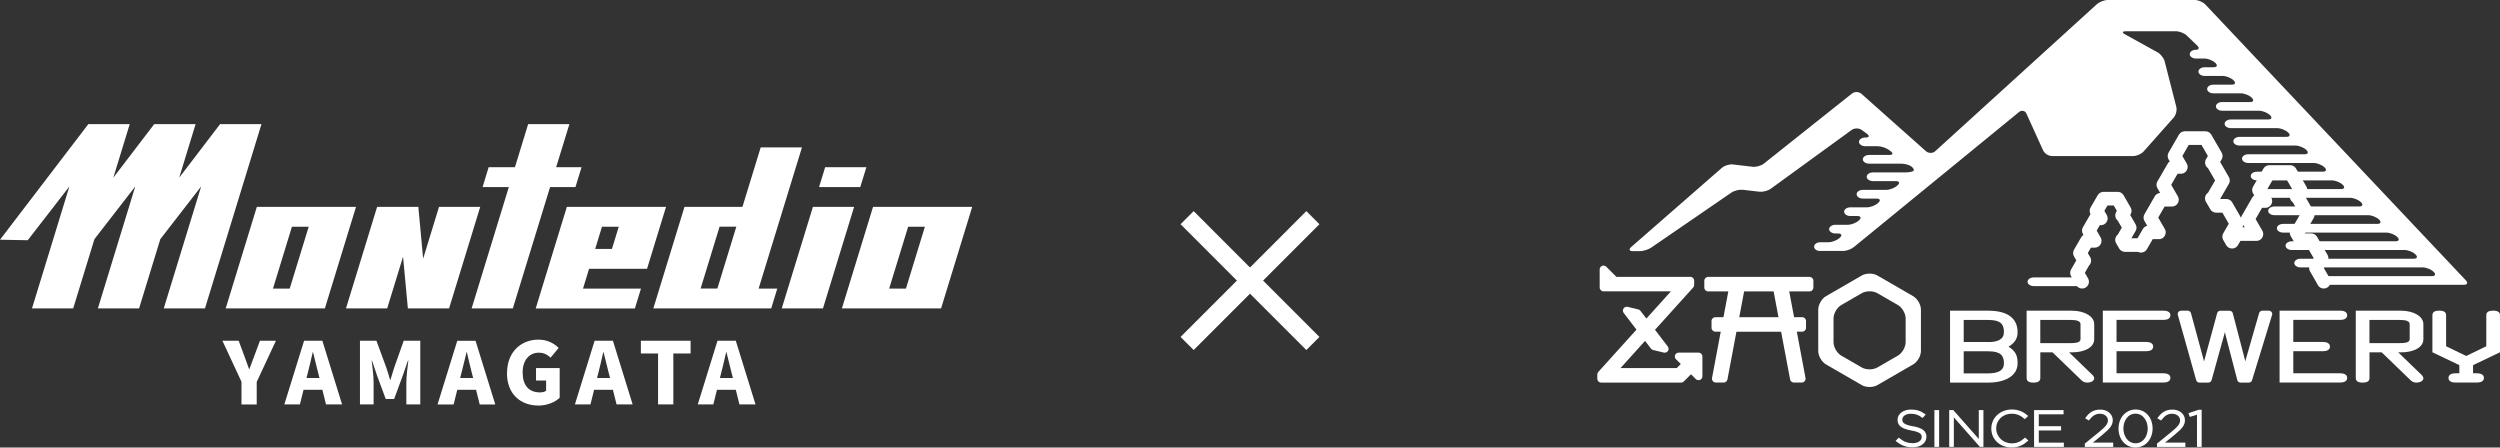 <?xml version="1.0" encoding="UTF-8"?>
<svg id="_レイヤー_2" data-name="レイヤー 2" xmlns="http://www.w3.org/2000/svg" viewBox="0 0 540 96.66">
  <rect x="0" y="0" width="540" height="96.66" fill="#333333" stroke="none"/>
  <defs>
    <style>
      .cls-1 {
        fill: #fff;
      }

      .cls-2 {
        stroke-linecap: square;
        stroke-miterlimit: 10;
        stroke-width: 4px;
      }

      .cls-2, .cls-3 {
        fill: none;
        stroke: #fff;
      }

      .cls-3 {
        stroke-linecap: round;
        stroke-linejoin: round;
        stroke-width: 2.94px;
      }
    </style>
  </defs>
  <g id="_レイヤー_1-2" data-name="レイヤー 1">
    <g>
      <g>
        <path class="cls-1" d="m413.18,92.08c-2.11-.39-2.28-.89-2.28-1.48,0-.71.78-1.23,1.85-1.23.93,0,1.66.25,2.38.81l.15.11.67-.75-.18-.13c-.94-.68-1.81-.95-3-.95-1.65,0-2.9.94-2.9,2.21s.87,1.94,3,2.32c2.04.37,2.21.86,2.21,1.43,0,.77-.79,1.3-1.92,1.3s-1.95-.3-2.88-1.08l-.14-.12-.69.71.17.14c1.08.87,2.16,1.25,3.51,1.25,1.76,0,2.98-.93,2.98-2.28,0-1.22-.87-1.9-2.92-2.28"/>
        <rect class="cls-1" x="417.83" y="88.58" width="1.02" height="7.95"/>
        <polygon class="cls-1" points="427.42 94.82 421.91 88.58 421.03 88.58 421.03 96.53 422.03 96.53 422.03 90.15 427.66 96.53 428.42 96.53 428.42 88.58 427.42 88.58 427.42 94.82"/>
        <path class="cls-1" d="m437.29,94.63c-.9.8-1.7,1.13-2.76,1.13-1.88,0-3.35-1.41-3.35-3.22s1.44-3.18,3.34-3.18c1.3,0,2.1.54,2.7,1.06l.13.12.74-.69-.18-.15c-.79-.65-1.75-1.25-3.39-1.25-2.47,0-4.4,1.8-4.4,4.13s1.88,4.08,4.37,4.08c1.7,0,2.7-.69,3.47-1.37l.17-.15-.72-.63-.13.12Z"/>
        <polygon class="cls-1" points="440.38 92.98 445.19 92.98 445.19 92.06 440.38 92.06 440.38 89.49 445.73 89.49 445.73 88.58 439.36 88.58 439.36 96.53 445.79 96.53 445.79 95.61 440.38 95.61 440.38 92.98"/>
        <path class="cls-1" d="m454.19,93.85c1.5-1.23,2.17-1.97,2.17-3.1,0-1.3-1.16-2.28-2.69-2.28s-2.4.68-3.15,1.7l-.13.18.81.48.11-.14c.73-.95,1.38-1.32,2.3-1.32.82,0,1.7.5,1.7,1.42,0,.72-.45,1.33-1.79,2.42l-3.2,2.61v.72h6.13v-.94h-4.39l2.13-1.74Z"/>
        <path class="cls-1" d="m461.29,88.45c-2.1,0-3.69,1.77-3.69,4.12s1.54,4.09,3.67,4.09,3.69-1.77,3.69-4.12-1.54-4.09-3.67-4.09m0,7.3c-1.72,0-2.64-1.65-2.64-3.21s.92-3.19,2.62-3.19,2.64,1.65,2.64,3.21-.92,3.19-2.62,3.19"/>
        <path class="cls-1" d="m469.78,93.85c1.5-1.23,2.17-1.97,2.17-3.1,0-1.3-1.16-2.28-2.69-2.28s-2.4.68-3.15,1.7l-.13.18.81.48.11-.14c.73-.95,1.38-1.32,2.3-1.32.82,0,1.7.5,1.7,1.42,0,.72-.45,1.33-1.79,2.42l-3.2,2.61v.72h6.13v-.94h-4.39l2.13-1.74Z"/>
        <polygon class="cls-1" points="474.88 88.52 472.7 89.24 473.01 90.05 474.55 89.58 474.55 96.53 475.56 96.53 475.56 88.52 474.88 88.52"/>
        <path class="cls-1" d="m476.36.98c-.51-.54-1.53-.98-2.27-.98h-18.82c-.74,0-1.8.41-2.35.91l-34.9,31.74c-.55.5-1.45.5-2.01.01l-13.93-12.39c-.55-.49-1.48-.52-2.06-.06l-19.03,15.13c-.58.46-1.66.77-2.4.68l-4.3-.5c-.74-.09-1.8.24-2.36.73l-19.6,17.11c-.56.49-.41.89.33.89h1.53c.74,0,1.85-.34,2.46-.76l17.33-11.89c.61-.42,1.72-.69,2.45-.61l3.62.42c.74.08,1.83-.2,2.43-.64l17.48-12.7c.6-.44,1.58-.43,2.18,0l1.13.83c.6.44.48.8-.26.8h-.12c-.74,0-1.35.42-1.35.94s.61.94,1.35.94h2.68c.74,0,1.84.36,2.43.8l.39.29c.6.44.48.8-.26.8h-4.41c-.74,0-1.35.42-1.35.94s.61.94,1.35.94h6.97c.74,0,1.72.27,2.17.61.45.33.65.76.45.94-.2.19-.98.34-1.72.34h-7.03c-.74,0-1.35.42-1.35.94s.61.94,1.35.94h4.96c.74,0,.9.41.35.91l-.08.07c-.55.5-1.61.91-2.35.91h-5.06c-.74,0-1.35.42-1.35.94s.61.94,1.35.94h2.98c.74,0,.9.41.35.91l-.08.07c-.55.5-1.6.91-2.35.91h-3.6c-.74,0-1.35.42-1.35.94s.61.94,1.35.94h1.53c.74,0,.9.41.35.91l-.08.07c-.55.5-1.6.91-2.35.91h-2.69c-.74,0-1.35.43-1.35.94s.61.94,1.35.94h.61c.74,0,.9.41.35.91l-.08.07c-.55.5-1.61.91-2.35.91h-1.77c-.74,0-1.35.42-1.35.94s.54.94,1.2.94h5.12c.68,0,1.71-.38,2.28-.85l16.04-13.11c.57-.47,1.51-1.24,2.09-1.71l1.07-.87c.57-.47,1.51-1.24,2.09-1.71l14.38-11.76c.57-.47,1.3-.3,1.6.37l3.59,7.91c.31.68,1.16,1.23,1.91,1.23h17.58c.74,0,1.75-.45,2.24-1.01l6.48-7.3c.49-.56.74-1.6.56-2.32l-2.51-9.8c-.18-.72-.87-1.6-1.52-1.96l-7.07-3.91c-.65-.36-.57-.65.17-.65h10.88c.74,0,1.79.42,2.32.93l2.24,2.15c.54.51.39.93-.32.93s-1.29.42-1.29.94.61.94,1.35.94h1.85c.74,0,1.79.42,2.32.93l.02.02c.54.51.37.93-.38.93h-1.93c-.74,0-1.35.42-1.35.94s.61.94,1.35.94h3.9c.74,0,1.79.42,2.32.93l.02.02c.53.51.37.93-.38.93h-3.98c-.74,0-1.35.42-1.35.94s.61.94,1.35.94h5.95c.74,0,1.79.42,2.32.93l.02.02c.53.51.37.93-.38.93h-6.02c-.74,0-1.35.43-1.35.94s.61.94,1.35.94h7.99c.74,0,1.79.42,2.32.93l.02.02c.53.51.37.93-.38.93h-8.07c-.74,0-1.35.42-1.35.94s.61.94,1.35.94h10.04c.74,0,1.79.42,2.32.93l.02.02c.54.51.37.93-.38.93h-10.12c-.74,0-1.35.42-1.35.94s.61.94,1.35.94h12.09c.74,0,1.79.42,2.32.93l.02.02c.53.51.37.93-.38.93h-12.17c-.74,0-1.35.42-1.35.94s.61.94,1.35.94h14.13c.74,0,1.79.42,2.32.93l.02.02c.54.51.37.93-.38.93h-14.21c-.74,0-1.35.42-1.35.94s.61.94,1.35.94h16.18c.74,0,1.79.42,2.32.93l.02.02c.53.51.37.93-.38.93h-16.26c-.74,0-1.35.42-1.35.94s.61.94,1.35.94h18.23c.74,0,1.79.42,2.32.93l.02.02c.54.51.37.93-.38.93h-18.31c-.74,0-1.35.42-1.35.94s.61.94,1.35.94h20.27c.74,0,1.79.42,2.32.93l.02.02c.54.51.37.93-.38.93h-20.35c-.74,0-1.35.43-1.35.94s.61.94,1.35.94h22.32c.74,0,1.79.42,2.32.93l.02.02c.54.51.37.93-.38.93h-22.4c-.74,0-1.35.42-1.35.94s.61.94,1.35.94h24.37c.74,0,1.79.42,2.32.93l.02.02c.54.51.37.93-.38.93h-24.45c-.74,0-1.35.43-1.35.94s.61.94,1.35.94h26.41c.74,0,1.79.42,2.32.93l.02.02c.53.51.37.93-.38.93h-23.14c-.74,0-1.35.42-1.35.94s.61.94,1.35.94h30.05c.74,0,.93-.44.42-.98L476.36.98Z"/>
        <path class="cls-1" d="m450.32,60.86c-.32-.52-1.18-.94-1.92-.94h-9.1c-.74,0-1.35.42-1.35.94s.61.94,1.35.94h10.25c.74,0,1.09-.42.77-.94"/>
        <polyline class="cls-3" points="449.74 60.85 448.63 58.93 450.15 56.29 450.21 56.29 449.27 54.66 450.79 52.02 452.46 52.02 451.19 49.81 452.71 47.17 453.78 47.17 452.84 45.55 454.37 42.91 457.42 42.91 458.94 45.55 458.37 46.53 458.48 46.53 460.01 49.17 458.48 51.81 458.36 51.81 459.01 52.93 462.36 52.93 462.46 53.09 464.14 50.19 466.32 50.19 464.48 47 466.7 43.14 469.14 43.14 467.28 39.91 469.51 36.06 471.06 36.06 469.69 33.69 471.92 29.83 476.37 29.83 478.6 33.69 477.77 35.12 477.93 35.12 480.16 38.98 477.93 42.84 477.75 42.84 478.69 44.46 480.89 44.46 483.11 48.32 481.5 51.12 482.13 52.21 483.08 50.56 487.39 50.56 485.51 47.31 487.75 43.42 489.32 43.42 487.94 41.04 490.18 37.15 494.67 37.15 496.91 41.04 496.07 42.48 496.24 42.48 498.48 46.37 496.24 50.25 496.06 50.25 497.01 51.89 499.21 51.89 501.46 55.77 500.24 57.88 501.65 60.32 501.93 60.85"/>
        <path class="cls-1" d="m368.93,62.94h4.39l-1.05,5.57h-1.75c-.46,0-.83.37-.83.83v1.47c0,.46.37.83.83.83h1.16l-1.88,10c-.05.24.02.49.18.69.16.19.39.3.64.3h1.69c.4,0,.74-.29.82-.68l1.94-10.3h9.65l1.94,10.3c.07.39.42.68.82.68h1.69c.25,0,.48-.11.64-.3.16-.19.22-.44.18-.69l-1.88-10h1.16c.46,0,.83-.37.83-.83v-1.47c0-.46-.37-.83-.83-.83h-1.75l-1.05-5.57h4.39c.46,0,.83-.37.83-.83v-1.47c0-.46-.37-.83-.83-.83h-21.9c-.46,0-.83.37-.83.83v1.47c0,.46.37.83.83.83m7.77,0h6.37l1.05,5.57h-8.47l1.05-5.57Z"/>
        <path class="cls-1" d="m363.28,82.62s.07-.02.1-.03c.02,0,.04-.01.06-.02.04-.02.07-.04.1-.06.01,0,.03-.01.04-.02.05-.03.09-.07.13-.1l1.55-1.55,1.04,1.04c.16.16.37.24.59.24.11,0,.21-.02.32-.06.31-.13.51-.43.51-.77v-4.29c0-.46-.37-.83-.83-.83h-4.29c-.34,0-.64.2-.77.51-.13.31-.06.67.18.91l1.04,1.04-.88.88h-12.14l5.3-5.88,1.28,1.67c.12.15.28.26.46.3l2.31.56c.07.02.13.02.2.02.28,0,.54-.14.7-.38.19-.3.18-.68-.04-.96l-2.76-3.6,8.25-9.14c.14-.15.21-.35.21-.56v-.91c0-.46-.37-.83-.83-.83h-15.97l-2.19-2.19c-.24-.24-.6-.31-.91-.18-.31.13-.51.43-.51.77v3.9c0,.46.37.83.83.83h14.56l-5.3,5.88-1.28-1.67c-.12-.15-.28-.26-.46-.3l-2.31-.56c-.34-.08-.7.06-.89.36-.19.3-.18.68.04.96l2.76,3.6-8.25,9.14c-.14.15-.21.35-.21.56v.91c0,.46.37.83.83.83h17.29c.06,0,.11,0,.16-.02"/>
        <path class="cls-1" d="m413.25,63.98l-7.75-4.48c-.92-.53-2.42-.53-3.34,0l-7.75,4.48c-.92.53-1.67,1.83-1.67,2.89v8.95c0,1.06.75,2.36,1.67,2.89l7.75,4.48c.92.53,2.42.53,3.34,0l7.75-4.48c.92-.53,1.67-1.83,1.67-2.89v-8.95c0-1.06-.75-2.36-1.67-2.89m-1.63,9.94c0,1.06-.75,2.36-1.67,2.89l-4.45,2.57c-.92.53-2.42.53-3.34,0l-4.45-2.57c-.92-.53-1.67-1.83-1.67-2.89v-5.14c0-1.06.75-2.36,1.67-2.89l4.45-2.57c.92-.53,2.42-.53,3.34,0l4.45,2.57c.92.53,1.67,1.83,1.67,2.89v5.14Z"/>
        <path class="cls-1" d="m490.09,67.11h-1.43c-.32,0-.6.21-.69.52l-2.86,9.95c-.03.1-.07.26-.13.48-.05-.24-.08-.39-.11-.49l-2.59-9.92c-.08-.31-.37-.53-.69-.53h-1.99c-.32,0-.61.21-.69.52l-2.69,9.88c-.05.18-.09.36-.14.55-.04-.17-.09-.34-.14-.53,0,0,0,0,0,0l-2.69-9.9c-.08-.31-.37-.53-.69-.53h-1.46c-.22,0-.44.1-.57.28-.13.18-.18.41-.12.62l3.97,14.11c.09.31.37.52.69.52h1.94c.32,0,.6-.21.69-.52l2.74-9.86c.05-.19.1-.36.14-.53.03.16.07.33.11.5l2.57,9.88c.08.31.37.53.69.53h1.81c.31,0,.59-.2.68-.5l4.33-14.11c.07-.22.03-.45-.11-.63-.14-.18-.35-.29-.58-.29"/>
        <path class="cls-1" d="m467.33,69.1c.77,0,1.48-.28,1.48-1s-.71-1-1.48-1h-13.12v15.53h13.12c.77,0,1.48-.28,1.48-1s-.71-1-1.48-1h-10.16v-4.77h6.44c.77,0,1.48-.28,1.48-1s-.71-1-1.48-1h-6.44v-4.77h10.16Z"/>
        <path class="cls-1" d="m447.68,67.11h-9.93v14.53c0,.64.41,1,1.48,1s1.48-.36,1.48-1v-5.54h2.63l6.2,5.98c.32.32.71.56,1.3.56.83,0,1.51-.38,1.51-.94,0-.38-.41-.76-.74-1.06l-4.7-4.54h.77c2.36,0,4.67-.96,4.67-2.83v-3.26c0-1.78-2.33-2.89-4.67-2.89m1.71,6.15c0,.8-1.3.84-2.13.84h-6.56v-5h6.59c.89,0,2.1.1,2.1.9v3.26Z"/>
        <path class="cls-1" d="m505.51,69.1c.77,0,1.48-.28,1.48-1s-.71-1-1.48-1h-13.12v15.53h13.12c.77,0,1.48-.28,1.48-1s-.71-1-1.48-1h-10.16v-4.77h6.44c.77,0,1.48-.28,1.48-1s-.71-1-1.48-1h-6.44v-4.77h10.16Z"/>
        <path class="cls-1" d="m518.78,67.11h-9.93v14.53c0,.64.41,1,1.48,1s1.48-.36,1.48-1v-5.54h2.63l6.2,5.98c.32.32.71.56,1.3.56.83,0,1.51-.38,1.51-.94,0-.38-.41-.76-.74-1.06l-4.7-4.54h.77c2.36,0,4.67-.96,4.67-2.83v-3.26c0-1.78-2.33-2.89-4.67-2.89m1.71,6.15c0,.8-1.3.84-2.13.84h-6.56v-5h6.59c.89,0,2.1.1,2.1.9v3.26Z"/>
        <path class="cls-1" d="m435.8,71.72c0-2.81-1.98-4.61-6.32-4.61h-8.27v15.53h8.27c3.75,0,6.32-1.54,6.32-4.15,0-1.48-.27-2.54-1.95-3.61,1.57-.94,1.95-2,1.95-3.15m-6.32,8.92h-5.32v-4.77h5.32c2.69,0,3.37.94,3.37,2.61,0,1.52-1.24,2.16-3.37,2.16m0-6.77h-5.32v-4.77h5.32c2.69,0,3.37.94,3.37,2.62,0,1.52-1.24,2.16-3.37,2.16"/>
        <path class="cls-1" d="m540,76.09v-7.99c0-.64-.41-1-1.48-1s-1.48.36-1.48,1v6.69l-4.34,2.1-4.34-2.1v-6.69c0-.64-.41-1-1.48-1s-1.48.36-1.48,1v7.99l5.82,2.78v1.76h-.87c-.77,0-1.48.28-1.48,1s.71,1,1.48,1h4.7c.77,0,1.48-.28,1.48-1s-.71-1-1.48-1h-.87v-1.76l5.82-2.78Z"/>
      </g>
      <g>
        <path class="cls-1" d="m52.18,82.5l-4.14-8.9h3.51l1.14,3.06c.37,1.03.72,1.99,1.11,3.06h.07c.39-1.07.76-2.03,1.14-3.06l1.14-3.06h3.45l-4.15,8.9v4.86h-3.29v-4.86Z"/>
        <path class="cls-1" d="m65.68,73.6h3.95l4.26,13.75h-3.47l-.79-3.16h-4.06l-.79,3.16h-3.36l4.26-13.75Zm.52,8.05h2.81l-.3-1.16c-.37-1.37-.72-3.01-1.09-4.41h-.07c-.33,1.44-.7,3.05-1.05,4.41l-.3,1.16Z"/>
        <path class="cls-1" d="m106.98,87.36h-3.36s-.79-3.16-.79-3.16h-4.06s-.79,3.16-.79,3.16h-3.47s4.26-13.75,4.26-13.75h3.95s4.26,13.75,4.26,13.75Zm-5.08-6.87c-.35-1.37-.72-2.97-1.05-4.41h-.07c-.37,1.4-.72,3.05-1.09,4.41l-.3,1.16h2.81s-.3-1.16-.3-1.16Z"/>
        <path class="cls-1" d="m77.75,73.6h3.56s2.18,5.94,2.18,5.94c.28.79.5,1.66.76,2.49h.09c.28-.83.5-1.7.76-2.49l2.1-5.94h3.58v13.75h-3.01v-4.71c0-1.37.26-3.41.44-4.76h-.09l-1.14,3.29-1.85,5.02h-1.81l-1.86-5.02-1.11-3.29h-.07c.17,1.35.42,3.4.42,4.76v4.71h-2.95v-13.75Z"/>
        <path class="cls-1" d="m109.52,80.56c0-4.58,3.08-7.2,6.76-7.2,2.01,0,3.45.85,4.39,1.79l-1.74,2.1c-.68-.61-1.4-1.07-2.55-1.07-2.03,0-3.49,1.59-3.49,4.26s1.22,4.32,3.78,4.32c.48,0,1-.13,1.29-.35v-2.21h-2.18v-2.7h5.11v6.42c-.96.92-2.66,1.68-4.58,1.68-3.8,0-6.81-2.4-6.81-7.05Z"/>
        <path class="cls-1" d="m128.44,73.6h3.95l4.26,13.75h-3.47l-.79-3.16h-4.06l-.79,3.16h-3.36l4.26-13.75Zm.52,8.05h2.81l-.3-1.16c-.37-1.37-.72-3.01-1.09-4.41h-.07c-.33,1.44-.7,3.05-1.05,4.41l-.3,1.16Z"/>
        <path class="cls-1" d="m142.14,76.35h-3.71v-2.75h10.74v2.75h-3.73v11h-3.3v-11Z"/>
        <path class="cls-1" d="m154.98,73.6h3.95l4.26,13.75h-3.47l-.79-3.16h-4.06l-.79,3.16h-3.36l4.26-13.75Zm.52,8.05h2.81l-.3-1.16c-.37-1.37-.72-3.01-1.09-4.41h-.07c-.33,1.44-.7,3.05-1.05,4.41l-.3,1.16Z"/>
        <path class="cls-1" d="m70.17,66.62l6.73-21.94h-21.42l-6.73,21.94h21.42Zm-11.21-4.28l4.1-13.37h3.62l-4.1,13.37h-3.62Z"/>
        <path class="cls-1" d="m203.27,66.62l6.73-21.94h-21.42l-6.73,21.94h21.42Zm-11.21-4.28l4.1-13.37h3.62l-4.1,13.37h-3.62Z"/>
        <polygon class="cls-1" points="97 66.62 103.73 44.68 94.83 44.68 91.4 55.87 90.36 44.68 81.46 44.68 74.73 66.62 83.63 66.62 87.06 55.45 88.1 66.62 97 66.62"/>
        <polygon class="cls-1" points="125.62 36.11 120.13 36.11 122.99 26.81 114.08 26.81 111.23 36.11 105.55 36.11 104.24 40.4 109.91 40.4 101.87 66.62 110.77 66.62 118.82 40.4 124.3 40.4 125.62 36.11"/>
        <path class="cls-1" d="m137.14,66.62l1.31-4.28h-12.52l1.31-4.28h12.52l4.1-13.37h-21.42l-6.73,21.94h21.42Zm-7.11-17.65h3.62l-1.47,4.8h-3.62l1.47-4.8Z"/>
        <path class="cls-1" d="m173.21,31.84h-8.9l-3.94,12.84h-12.52l-6.73,21.94h25.46l1.31-4.28h-4.03l9.36-30.49Zm-18.26,30.49h-3.62l4.1-13.37h3.62l-4.1,13.37Z"/>
        <polygon class="cls-1" points="168.86 66.62 177.76 66.62 184.49 44.68 175.59 44.68 168.86 66.62"/>
        <polygon class="cls-1" points="178.24 36.11 176.92 40.4 185.82 40.4 187.14 36.11 178.24 36.11"/>
        <polygon class="cls-1" points="47.54 26.81 38.71 38.37 42.25 26.81 33.31 26.81 24.48 38.37 28.02 26.81 19.08 26.81 0 51.78 5.99 51.89 14.99 40.27 6.91 66.62 15.81 66.62 20.4 51.65 29.22 40.27 21.14 66.62 30.04 66.62 34.63 51.65 43.45 40.27 35.37 66.62 44.27 66.62 56.48 26.81 47.54 26.81"/>
      </g>
      <g>
        <line class="cls-2" x1="257.83" y1="48.43" x2="282.17" y2="72.78"/>
        <line class="cls-2" x1="282.17" y1="48.43" x2="257.83" y2="72.78"/>
      </g>
    </g>
  </g>
</svg>